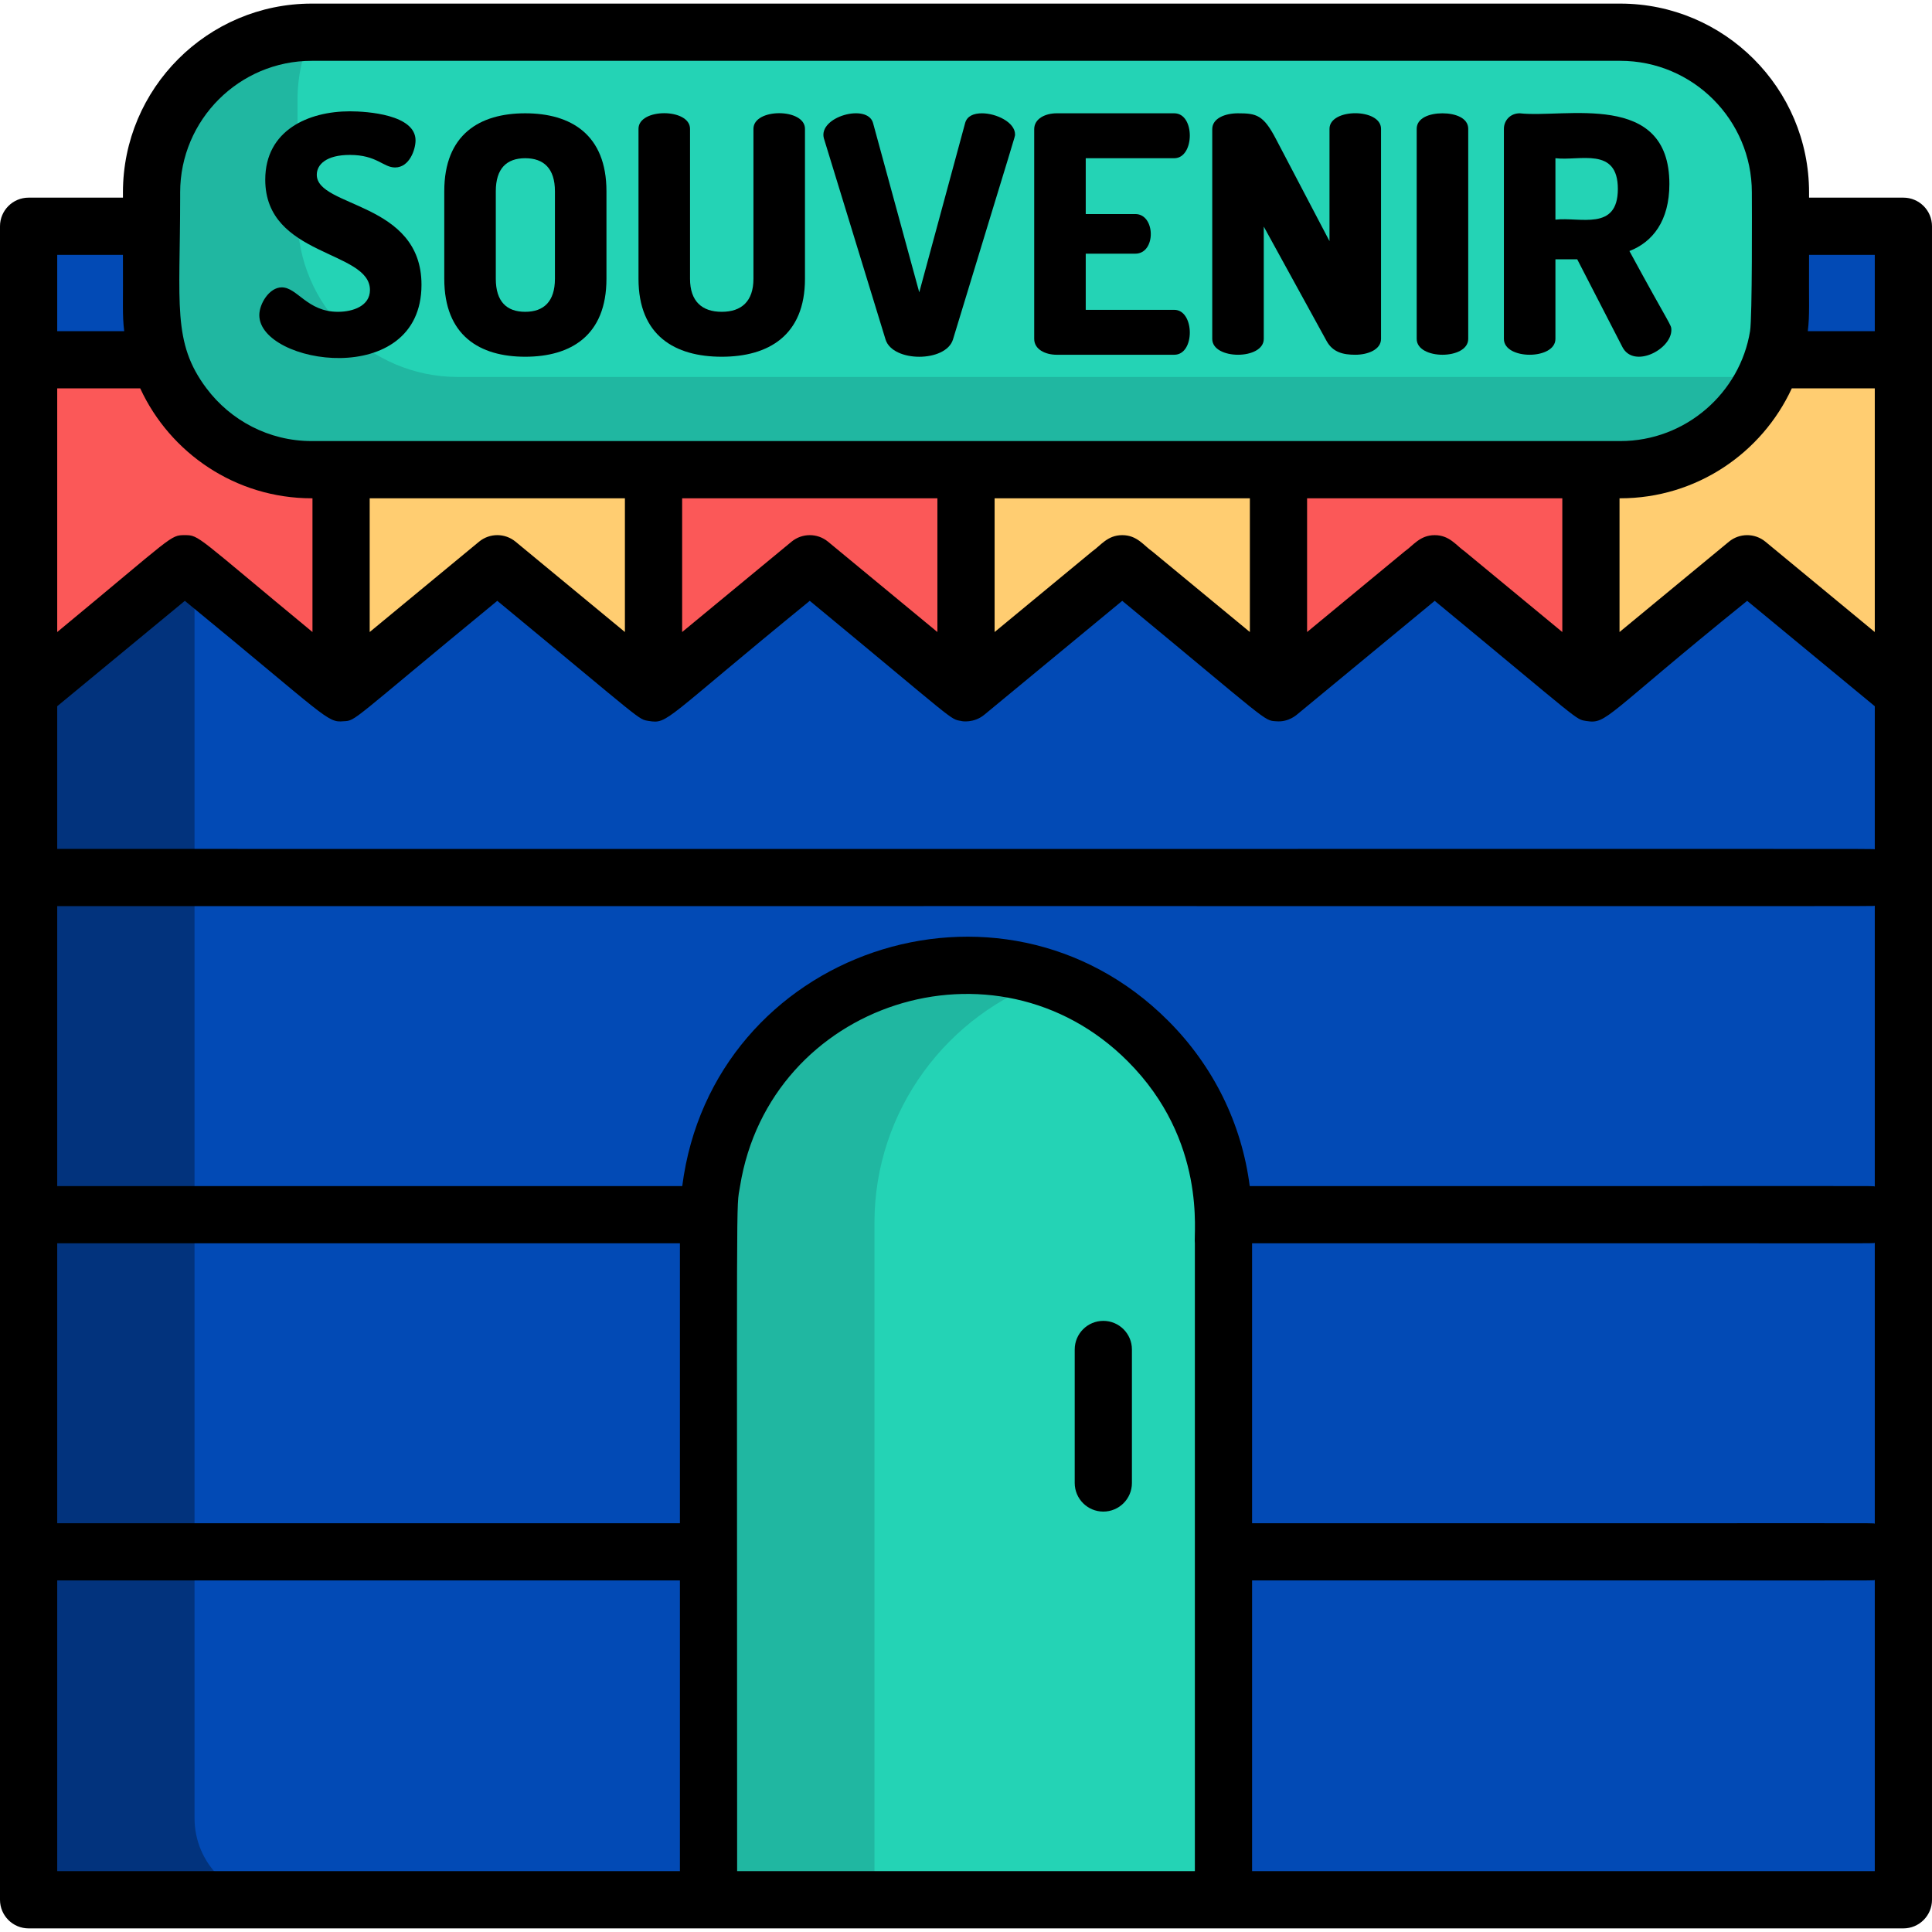 <?xml version="1.0" encoding="iso-8859-1"?>
<!-- Generator: Adobe Illustrator 19.0.0, SVG Export Plug-In . SVG Version: 6.00 Build 0)  -->
<svg version="1.1" id="Capa_1" xmlns="http://www.w3.org/2000/svg" xmlns:xlink="http://www.w3.org/1999/xlink" x="0px" y="0px"
	 viewBox="0 0 512 512" style="enable-background:new 0 0 512 512;" xml:space="preserve">
<path style="fill:#02337D;" d="M504.419,138.543v343.308c0,11.938-9.674,21.612-21.602,21.612H29.183
	c-11.928,0-21.602-9.674-21.602-21.612V138.543H504.419z"/>
<g>
	<path style="fill:#024AB5;" d="M504.419,138.543v343.308c0,11.938-9.674,21.612-21.602,21.612H73.156
		c-11.928,0-21.602-9.674-21.602-21.612V138.543H504.419z"/>
	<path style="fill:#024AB5;" d="M7.581,67.584v104.874c0,4.531,5.275,7.015,8.768,4.13l29.224-24.133
		c1.98-1.636,4.842-1.636,6.822,0l29.225,24.134c3.494,2.885,8.768,0.4,8.768-4.13c0,4.531,5.275,7.015,8.768,4.13l29.225-24.134
		c1.98-1.636,4.842-1.636,6.822,0l29.224,24.134c3.494,2.885,8.768,0.4,8.768-4.13c0,4.531,5.275,7.015,8.768,4.13l29.224-24.134
		c1.98-1.636,4.842-1.636,6.822,0l29.224,24.134c3.494,2.885,8.768,0.4,8.768-4.13c0,4.531,5.275,7.015,8.768,4.13l29.224-24.134
		c1.98-1.636,4.842-1.636,6.822,0l29.225,24.134c3.493,2.885,8.768,0.4,8.768-4.13c0,4.531,5.275,7.015,8.768,4.13l29.224-24.134
		c1.98-1.636,4.842-1.636,6.822,0l29.224,24.134c3.493,2.885,8.768,0.4,8.768-4.13c0,4.531,5.275,7.015,8.768,4.13l29.224-24.134
		c1.98-1.636,4.842-1.636,6.822,0l29.224,24.133c3.493,2.885,8.768,0.4,8.768-4.13V67.584c0-4.21-3.414-7.624-7.624-7.624H15.205
		C10.995,59.96,7.581,63.374,7.581,67.584z"/>
</g>
<path style="fill:#FB5858;" d="M48.984,94.013H7.581v78.444c0,4.531,5.275,7.015,8.768,4.13l29.224-24.133
	c1.98-1.636,4.842-1.636,6.822,0l29.224,24.133c3.494,2.885,8.768,0.4,8.768-4.13V94.013H48.984z"/>
<path style="fill:#FFCD71;" d="M131.791,94.013H90.388v78.444c0,4.531,5.275,7.015,8.768,4.13l29.224-24.133
	c1.98-1.636,4.842-1.636,6.822,0l29.224,24.133c3.494,2.885,8.768,0.4,8.768-4.13V94.013H131.791z"/>
<path style="fill:#FB5858;" d="M214.597,94.013h-41.403v78.444c0,4.531,5.275,7.015,8.768,4.13l29.224-24.133
	c1.98-1.636,4.842-1.636,6.822,0l29.224,24.133c3.494,2.885,8.768,0.4,8.768-4.13V94.013H214.597z"/>
<path style="fill:#FFCD71;" d="M297.403,94.013H256v78.444c0,4.531,5.275,7.015,8.768,4.13l29.224-24.133
	c1.98-1.636,4.842-1.636,6.822,0l29.224,24.133c3.494,2.885,8.768,0.4,8.768-4.13V94.013H297.403z"/>
<path style="fill:#FB5858;" d="M380.209,94.013h-41.403v78.444c0,4.531,5.275,7.015,8.768,4.13l29.224-24.133
	c1.98-1.636,4.842-1.636,6.822,0l29.224,24.133c3.494,2.885,8.768,0.4,8.768-4.13V94.013H380.209z"/>
<path style="fill:#FFCD71;" d="M463.016,94.013h-41.403v78.444c0,4.531,5.275,7.015,8.768,4.13l29.224-24.133
	c1.98-1.636,4.842-1.636,6.822,0l29.224,24.133c3.494,2.885,8.768,0.4,8.768-4.13V94.013H463.016z"/>
<path style="fill:#20B7A1;" d="M471.839,50.993v31.023c0,6.379-1.425,12.444-3.973,17.882
	c-6.783,14.486-21.511,24.574-38.483,24.574H82.618c-23.351,0-42.456-19.105-42.456-42.456V50.993
	c0-23.351,19.105-42.456,42.456-42.456h346.765C452.733,8.537,471.839,27.642,471.839,50.993z"/>
<path style="fill:#24D3B5;" d="M471.839,50.993v31.023c0,6.379-1.425,12.444-3.973,17.882H121.303
	c-23.351,0-42.456-19.105-42.456-42.456V26.419c0-6.379,1.425-12.444,3.983-17.882h346.553
	C452.733,8.537,471.839,27.642,471.839,50.993z"/>
<path style="fill:#20B7A1;" d="M324.233,324.036v179.427H187.767V324.036c0-37.533,30.7-68.233,68.233-68.233
	c7.683,0,15.082,1.284,21.986,3.659c9.957,3.417,18.903,9.078,26.201,16.386C316.561,288.211,324.233,305.274,324.233,324.036z"/>
<path style="fill:#24D3B5;" d="M324.233,324.036v179.427h-92.494V324.036c0-29.851,19.419-55.375,46.247-64.574
	c9.957,3.417,18.903,9.078,26.201,16.386C316.561,288.211,324.233,305.274,324.233,324.036z"/>
<path d="M496.602,167.3c0.022,0.018,0.043,0.036,0.066,0.054C496.645,167.336,496.622,167.316,496.602,167.3z"/>
<path d="M496.589,167.29c0.004,0.004,0.007,0.006,0.012,0.01C496.598,167.296,496.594,167.293,496.589,167.29z"/>
<path d="M496.494,167.211c0.029,0.024,0.063,0.052,0.096,0.079C496.552,167.259,496.521,167.233,496.494,167.211z"/>
<path d="M496.443,167.169c0.014,0.012,0.031,0.026,0.052,0.042C496.475,167.196,496.458,167.181,496.443,167.169z"/>
<path d="M496.748,167.421c0.031,0.026,0.056,0.045,0.071,0.059c-0.031-0.026-0.089-0.073-0.152-0.125
	C496.693,167.375,496.719,167.397,496.748,167.421z"/>
<path d="M165.361,167.29c0.004,0.004,0.007,0.006,0.012,0.01C165.369,167.296,165.365,167.293,165.361,167.29z"/>
<path d="M165.246,167.195c-0.011-0.009-0.021-0.018-0.031-0.026C165.224,167.177,165.235,167.185,165.246,167.195z"/>
<path d="M496.417,167.148c-0.002-0.002-0.004-0.003-0.006-0.005C496.413,167.144,496.415,167.146,496.417,167.148z"/>
<path d="M98.426,167.119c-0.01,0.008-0.023,0.019-0.041,0.033C98.398,167.144,98.412,167.13,98.426,167.119z"/>
<path d="M296.883,159.656c0.018-0.015,0.036-0.03,0.055-0.044C296.921,159.625,296.901,159.641,296.883,159.656z"/>
<path d="M429.258,167.439c-0.018,0.015-0.033,0.028-0.047,0.038C429.229,167.463,429.243,167.451,429.258,167.439z"/>
<path d="M165.373,167.3c0.022,0.018,0.044,0.036,0.066,0.054C165.417,167.336,165.394,167.316,165.373,167.3z"/>
<polygon points="98.376,167.161 98.38,167.158 98.385,167.154 "/>
<path d="M97.972,167.494c0.018-0.014,0.032-0.026,0.049-0.04c0.009-0.008,0.02-0.017,0.032-0.026
	C98.015,167.459,97.986,167.483,97.972,167.494L97.972,167.494z"/>
<path d="M429.559,167.19c0.012-0.01,0.023-0.019,0.036-0.03C429.585,167.169,429.573,167.179,429.559,167.19z"/>
<path d="M504.419,52.378H479.42v-1.385c0-27.586-22.451-50.038-50.038-50.038H82.618c-27.586,0-50.038,22.451-50.038,50.038v1.385
	H7.581C3.396,52.378,0,55.774,0,59.959c0,46.052,0,398.881,0,443.504c0,4.185,3.396,7.581,7.581,7.581c20.605,0,476.84,0,496.837,0
	c4.185,0,7.581-3.396,7.581-7.581c0-46.223,0-394.809,0-443.504C512,55.774,508.604,52.378,504.419,52.378z M479.42,67.541h17.417
	c0,5.203,0,15.172,0,20.217h-17.751C479.627,83.186,479.338,81.059,479.42,67.541z M474.841,102.921h21.996
	c0,10.305,0,54.246,0,64.574c-0.004-0.003-0.011-0.009-0.018-0.015c0.005,0.004,0.009,0.007,0.012,0.01
	c-0.03-0.025-0.057-0.046-0.084-0.069c-0.065-0.054-0.165-0.136-0.315-0.26c0.003,0.002,0.006,0.005,0.009,0.008
	c-0.009-0.007-0.018-0.015-0.025-0.021c0.002,0.002,0.005,0.004,0.008,0.006c-0.016-0.013-0.034-0.029-0.053-0.042
	c-0.001-0.001-0.001-0.001-0.001-0.001c-1.561-1.289-7.703-6.363-28.525-23.563c-2.8-2.305-6.854-2.305-9.654,0
	c-20.89,17.249-27.01,22.303-28.549,23.573c0,0-0.001,0.001-0.002,0.002c-0.002,0.001-0.003,0.003-0.005,0.004
	c0.001,0,0.001-0.001,0.002-0.001c-0.017,0.014-0.049,0.04-0.093,0.077c0.004-0.004,0.009-0.008,0.014-0.011
	c-0.053,0.042-0.098,0.081-0.137,0.113c-0.024,0.02-0.053,0.043-0.082,0.068c-0.018,0.015-0.035,0.029-0.051,0.041
	c-0.01,0.008-0.021,0.017-0.031,0.025c0.004-0.003,0.009-0.007,0.013-0.01c-0.027,0.022-0.049,0.04-0.063,0.052
	c0.001-0.001,0.002-0.002,0.004-0.003c-0.008,0.006-0.014,0.011-0.021,0.018c0-12.378,0-23.29,0-35.441h0.192
	C449.509,132.054,466.906,120.105,474.841,102.921z M429.388,167.332c-0.004,0.003-0.008,0.006-0.011,0.009
	C429.379,167.339,429.384,167.335,429.388,167.332z M429.199,167.488C429.177,167.505,429.179,167.503,429.199,167.488
	L429.199,167.488z M47.743,52.378v-1.385c0-19.227,15.648-34.875,34.875-34.875h346.765c19.227,0,34.875,15.648,34.875,34.875
	c0.018,3.702,0.132,33.135-0.475,36.765c-2.626,16.24-16.951,29.133-34.4,29.133c-53.387,0-312.72,0-346.765,0
	c-11.392,0-21.531-5.499-27.89-13.97C45.589,90.772,47.743,80.619,47.743,52.378z M414.028,132.054c0,12.152,0,23.064,0,35.441
	l-25.868-21.37c-2.229-1.539-3.999-4.306-7.945-4.306c-3.939,0-5.709,2.756-7.955,4.306l-25.868,21.37c0-12.378,0-23.29,0-35.441
	H414.028z M331.228,132.054c0,12.152,0,23.064,0,35.441l-25.878-21.37c-2.269-1.567-3.99-4.306-7.945-4.306
	c-3.939,0-5.709,2.756-7.955,4.306l-25.868,21.37c0-12.378,0-23.29,0-35.441H331.228z M248.006,167.154
	c-0.016-0.013-0.034-0.029-0.052-0.042c-0.001-0.001-0.001-0.001-0.001-0.001c-1.561-1.289-7.703-6.363-28.525-23.563
	c-2.8-2.305-6.854-2.305-9.654,0c-20.89,17.249-27.01,22.303-28.549,23.573c0,0-0.001,0.001-0.002,0.002
	c-0.002,0.001-0.003,0.003-0.005,0.004c0.001,0,0.001-0.001,0.002-0.001c-0.017,0.014-0.049,0.04-0.093,0.077
	c0.005-0.004,0.009-0.008,0.014-0.011c-0.053,0.042-0.098,0.081-0.137,0.113c-0.024,0.02-0.053,0.043-0.082,0.068
	c-0.018,0.015-0.035,0.029-0.051,0.041c-0.01,0.008-0.021,0.017-0.031,0.025c0.004-0.003,0.009-0.007,0.013-0.01
	c-0.027,0.022-0.049,0.04-0.063,0.052c0.001-0.001,0.002-0.002,0.004-0.003c-0.008,0.006-0.014,0.011-0.021,0.018
	c0-12.378,0-23.29,0-35.441h67.647c0,12.152,0,23.064,0,35.441c-0.004-0.003-0.011-0.009-0.018-0.015
	c0.005,0.004,0.009,0.007,0.013,0.01c-0.03-0.025-0.057-0.047-0.084-0.069c-0.065-0.054-0.165-0.136-0.315-0.26
	c0.003,0.002,0.006,0.005,0.009,0.008c-0.009-0.007-0.018-0.015-0.026-0.021C248.001,167.15,248.003,167.152,248.006,167.154z
	 M180.969,167.332c-0.004,0.003-0.008,0.006-0.011,0.009C180.961,167.339,180.965,167.335,180.969,167.332z M180.78,167.488
	C180.759,167.505,180.761,167.503,180.78,167.488L180.78,167.488z M165.563,167.456c-0.012-0.01-0.026-0.021-0.042-0.035
	c-0.002-0.002-0.005-0.004-0.007-0.006c0.001,0,0.001,0.001,0.002,0.002c-0.052-0.042-0.127-0.105-0.229-0.19
	c0.024,0.02,0.05,0.041,0.076,0.063c-0.047-0.038-0.085-0.07-0.115-0.095c0.007,0.006,0.014,0.012,0.022,0.018
	c-0.021-0.017-0.04-0.033-0.064-0.053c0.003,0.002,0.006,0.005,0.009,0.008c-0.009-0.007-0.018-0.015-0.026-0.021
	c0.003,0.002,0.005,0.004,0.008,0.006c-0.015-0.012-0.033-0.027-0.049-0.04c0.007,0.005,0.018,0.015,0.035,0.029
	c-0.02-0.017-0.032-0.027-0.038-0.031c-1.557-1.286-7.696-6.357-28.527-23.564c-2.794-2.292-6.826-2.319-9.654,0
	c-20.879,17.246-26.998,22.302-28.538,23.573c0.006-0.005,0.01-0.008,0.012-0.01c-0.006,0.005-0.025,0.021-0.059,0.048
	c-0.033,0.027-0.083,0.069-0.151,0.124c0.022-0.019,0.044-0.037,0.066-0.055c-0.033,0.027-0.064,0.053-0.091,0.076
	c-0.024,0.02-0.053,0.043-0.082,0.068c-0.026,0.021-0.05,0.04-0.069,0.057c0.002-0.002,0.005-0.004,0.007-0.006
	c-0.013,0.01-0.026,0.021-0.039,0.032c-0.054,0.044-0.065,0.054-0.049,0.04c0-12.378,0-23.29,0-35.441h67.637
	c0,12.152,0,23.064,0,35.441c-0.002-0.001-0.003-0.003-0.005-0.004c0.022,0.019,0.015,0.013-0.038-0.031
	c0.001,0.001,0.002,0.002,0.003,0.002C165.567,167.459,165.565,167.458,165.563,167.456z M98.17,167.332
	c-0.004,0.003-0.008,0.006-0.011,0.009C98.161,167.339,98.166,167.335,98.17,167.332z M15.163,67.541H32.58
	c0.082,13.55-0.206,15.648,0.334,20.217H15.163C15.163,82.684,15.163,72.724,15.163,67.541z M15.163,102.921h21.996
	c7.935,17.185,25.332,29.133,45.458,29.133h0.192c0,12.152,0,23.064,0,35.441C51.935,142,52.854,141.818,48.986,141.818
	c-3.96,0-2.81,0.058-33.823,25.676C15.163,157.363,15.163,113.365,15.163,102.921z M180.186,495.882H15.163v-77.048h165.023V495.882
	z M180.186,403.671H15.163v-74.187h165.023V403.671z M316.652,329.484c0,20.246,0,147.195,0,166.397H195.348
	c0-188.155-0.317-174.833,0.778-181.56c7.867-48.687,67.767-68.073,102.703-33.106C319.955,302.341,316.26,327.099,316.652,329.484z
	 M496.837,495.882H331.814v-77.048c174.515-0.042,163.78,0.101,165.023-0.111V495.882z M496.837,403.783
	c-1.251-0.214,8.466-0.069-165.023-0.111v-74.187c174.515-0.042,163.78,0.101,165.023-0.111V403.783z M496.837,314.433
	c-1.24-0.212,9.449-0.069-165.649-0.111c-2.113-16.517-9.603-31.812-21.632-43.831c-44.401-44.432-120.749-18.505-128.753,43.831
	H15.163v-74.187c502.483-0.047,480.373,0.105,481.674-0.113V314.433z M496.837,225.085c-1.301-0.218,20.802-0.067-481.674-0.113
	v-37.816l33.823-27.93c37.67,30.89,37.652,32.331,42.042,31.913c3.415-0.18,1.456,0.386,40.758-31.913
	c39.405,32.542,37.193,31.323,40.172,31.842c5.15,0.814,3.885-0.243,42.638-31.842c39.002,32.217,37.059,31.333,40.121,31.832
	c0.101,0.101,3.372,0.633,6.116-1.627c23.822-19.673,32.548-26.881,35.377-29.217c-0.029,0.024-0.018,0.015,0.051-0.041
	c0.075-0.062,0.149-0.122,0.214-0.177c0.019-0.015,0.035-0.029,0.057-0.047c0.135-0.111,0.253-0.208,0.353-0.291
	c-0.01,0.009-0.021,0.017-0.031,0.026c0.031-0.025,0.065-0.054,0.098-0.081c-0.004,0.003-0.008,0.007-0.012,0.01
	c0.057-0.047,0.108-0.089,0.154-0.126c0.037-0.031,0.079-0.066,0.12-0.099c-0.02,0.016-0.04,0.033-0.062,0.051
	c0.23-0.19,0.295-0.244,0.255-0.21c38.768,32.024,37.487,31.74,40.758,31.913c3.409,0.326,5.6-1.846,5.701-1.9l36.35-30.012
	c39.3,32.464,37.202,31.347,40.172,31.842c5.542,0.876,4.767-1.274,42.628-31.842l33.823,27.93L496.837,225.085L496.837,225.085z
	 M296.277,160.156c0.016-0.014,0.036-0.03,0.059-0.049C296.314,160.126,296.294,160.142,296.277,160.156z M296.481,159.988
	c0.001-0.001,0.002-0.002,0.004-0.003C296.484,159.986,296.483,159.987,296.481,159.988z"/>
<path d="M496.371,167.109c0,0,0.001,0.001,0.002,0.002c0.001,0.001,0.003,0.002,0.005,0.004
	C496.371,167.109,496.368,167.107,496.371,167.109z"/>
<path d="M496.377,167.114c0.007,0.006,0.018,0.015,0.033,0.028C496.394,167.128,496.384,167.12,496.377,167.114z"/>
<path d="M297.405,159.225c-0.07,0.058-0.13,0.108-0.193,0.16C297.307,159.306,297.379,159.247,297.405,159.225L297.405,159.225z"/>
<path d="M429.636,167.126c-0.01,0.008-0.021,0.018-0.036,0.03C429.611,167.148,429.624,167.136,429.636,167.126z"/>
<path d="M429.596,167.16c0.001-0.001,0.003-0.002,0.004-0.003C429.598,167.158,429.597,167.159,429.596,167.16z"/>
<path d="M165.188,167.148c-0.002-0.002-0.004-0.003-0.006-0.005C165.184,167.144,165.186,167.146,165.188,167.148z"/>
<path d="M248.076,167.211c0.029,0.024,0.063,0.052,0.096,0.079C248.134,167.259,248.102,167.233,248.076,167.211z"/>
<path d="M248.171,167.29c0.004,0.004,0.007,0.006,0.012,0.01C248.179,167.296,248.175,167.293,248.171,167.29z"/>
<path d="M248.183,167.3c0.022,0.018,0.044,0.036,0.066,0.054C248.227,167.336,248.202,167.316,248.183,167.3z"/>
<path d="M181.218,167.126c-0.01,0.008-0.021,0.018-0.036,0.03C181.192,167.148,181.206,167.136,181.218,167.126z"/>
<path d="M180.84,167.439c-0.018,0.015-0.033,0.028-0.047,0.038C180.81,167.463,180.824,167.451,180.84,167.439z"/>
<path d="M247.959,167.114c0.007,0.006,0.018,0.015,0.033,0.028C247.976,167.128,247.966,167.12,247.959,167.114z"/>
<path d="M247.953,167.109c0,0,0.001,0.001,0.002,0.002c0.001,0.001,0.003,0.002,0.005,0.004
	C247.953,167.109,247.95,167.107,247.953,167.109z"/>
<path d="M165.569,167.461c0.012,0.01,0.022,0.019,0.035,0.029C165.596,167.483,165.584,167.474,165.569,167.461z"/>
<path d="M98.295,167.227c0.026-0.021,0.052-0.042,0.081-0.067C98.354,167.18,98.325,167.203,98.295,167.227z"/>
<path d="M181.177,167.16c0.001-0.001,0.003-0.002,0.004-0.003C181.18,167.158,181.178,167.159,181.177,167.16z"/>
<path d="M248.33,167.421c0.031,0.026,0.056,0.045,0.071,0.059c-0.031-0.026-0.089-0.073-0.152-0.125
	C248.274,167.375,248.3,167.397,248.33,167.421z"/>
<path d="M181.141,167.19c0.012-0.01,0.023-0.019,0.036-0.03C181.166,167.169,181.154,167.179,181.141,167.19z"/>
<path d="M248.024,167.169c0.014,0.012,0.031,0.026,0.052,0.042C248.057,167.196,248.04,167.181,248.024,167.169z"/>
<path d="M247.998,167.148c-0.002-0.002-0.004-0.003-0.006-0.005C247.994,167.144,247.996,167.146,247.998,167.148z"/>
<path d="M165.513,167.415c-0.023-0.019-0.048-0.039-0.074-0.062C165.462,167.373,165.487,167.393,165.513,167.415z"/>
<path d="M292.391,350.045c-4.185,0-7.581,3.396-7.581,7.581v35.38c0,4.185,3.396,7.581,7.581,7.581s7.581-3.396,7.581-7.581v-35.38
	C299.972,353.442,296.576,350.045,292.391,350.045z"/>
<path d="M89.553,82.634c-8.141,0-10.767-6.478-14.882-6.478c-3.326,0-5.952,4.377-5.952,7.352c0,13.109,42.98,19.91,42.98-8.052
	c0-22.059-27.748-20.396-27.748-29.149c0-2.714,2.538-5.251,8.753-5.251c7.178,0,8.841,3.326,11.992,3.326
	c3.851,0,5.427-4.815,5.427-7.178c0-6.827-12.781-7.703-17.419-7.703c-10.942,0-22.409,4.99-22.409,18.12
	c0,20.483,27.748,18.644,27.748,29.236C98.043,81.059,93.579,82.634,89.553,82.634z"/>
<path d="M139.184,94.539c12.079,0,21.533-5.602,21.533-20.659V50.683c0-15.056-9.455-20.658-21.533-20.658
	c-12.08,0-21.446,5.602-21.446,20.658V73.88C117.739,88.936,127.104,94.539,139.184,94.539z M131.393,50.683
	c0-6.04,2.888-8.753,7.791-8.753c4.902,0,7.878,2.714,7.878,8.753V73.88c0,6.041-2.976,8.754-7.878,8.754
	c-4.903,0-7.791-2.714-7.791-8.754V50.683z"/>
<path d="M191.269,94.539c12.342,0,22.058-5.602,22.058-20.659V34.14c0-5.508-13.656-5.534-13.656,0v39.74
	c0,5.953-3.151,8.754-8.403,8.754s-8.403-2.801-8.403-8.754V34.14c0-5.507-13.656-5.534-13.656,0v39.74
	C169.21,88.936,178.838,94.539,191.269,94.539z"/>
<path d="M234.685,89.987c1.907,6.072,15.942,6.089,17.857,0c17.009-55.912,16.456-53.673,16.456-54.358
	c0-3.239-4.99-5.602-8.753-5.602c-2.189,0-3.938,0.7-4.464,2.538L243.613,77.47l-12.255-44.905
	c-1.494-5.229-14.472-1.663-13.042,4.026L234.685,89.987z"/>
<path d="M280.028,94.013h31.162c5.586,0,5.409-11.904,0-11.904h-23.459V67.227h13.13c5.563,0,5.4-10.504,0-10.504h-13.13V41.93
	h23.459c5.416,0,5.575-11.904,0-11.904h-31.162c-2.976,0-5.953,1.401-5.953,4.201v55.584
	C274.075,92.612,277.051,94.013,280.028,94.013z"/>
<path d="M334.912,89.812V60.05l16.632,30.287c1.664,3.063,4.464,3.676,7.615,3.676c3.414,0,6.828-1.401,6.828-4.201V34.14
	c0-5.517-13.656-5.512-13.656,0v29.762l-14.18-27.049c-3.327-6.39-5.164-6.827-10.066-6.827c-3.415,0-6.828,1.313-6.828,4.201
	v55.584C321.257,95.414,334.912,95.413,334.912,89.812z"/>
<path d="M382.268,94.013c3.414,0,6.827-1.401,6.827-4.201V34.14c0-2.888-3.414-4.113-6.827-4.113c-3.415,0-6.828,1.225-6.828,4.113
	v55.672C375.44,92.612,378.854,94.013,382.268,94.013z"/>
<path d="M412.204,89.812V68.716h5.777L429.973,92c3.012,5.747,12.955,0.639,12.955-4.552c0-1.479-0.146-0.707-11.116-20.921
	c6.128-2.363,10.592-7.966,10.592-17.769c0-24.863-27.72-17.389-39.653-18.732c-2.539,0-4.202,1.926-4.202,4.113v55.672
	C398.549,95.414,412.204,95.413,412.204,89.812z M412.204,41.93c6.402,0.779,16.544-3.154,16.544,8.141
	c0,11.309-10.149,7.362-16.544,8.14V41.93z"/>
<g>
</g>
<g>
</g>
<g>
</g>
<g>
</g>
<g>
</g>
<g>
</g>
<g>
</g>
<g>
</g>
<g>
</g>
<g>
</g>
<g>
</g>
<g>
</g>
<g>
</g>
<g>
</g>
<g>
</g>
</svg>
